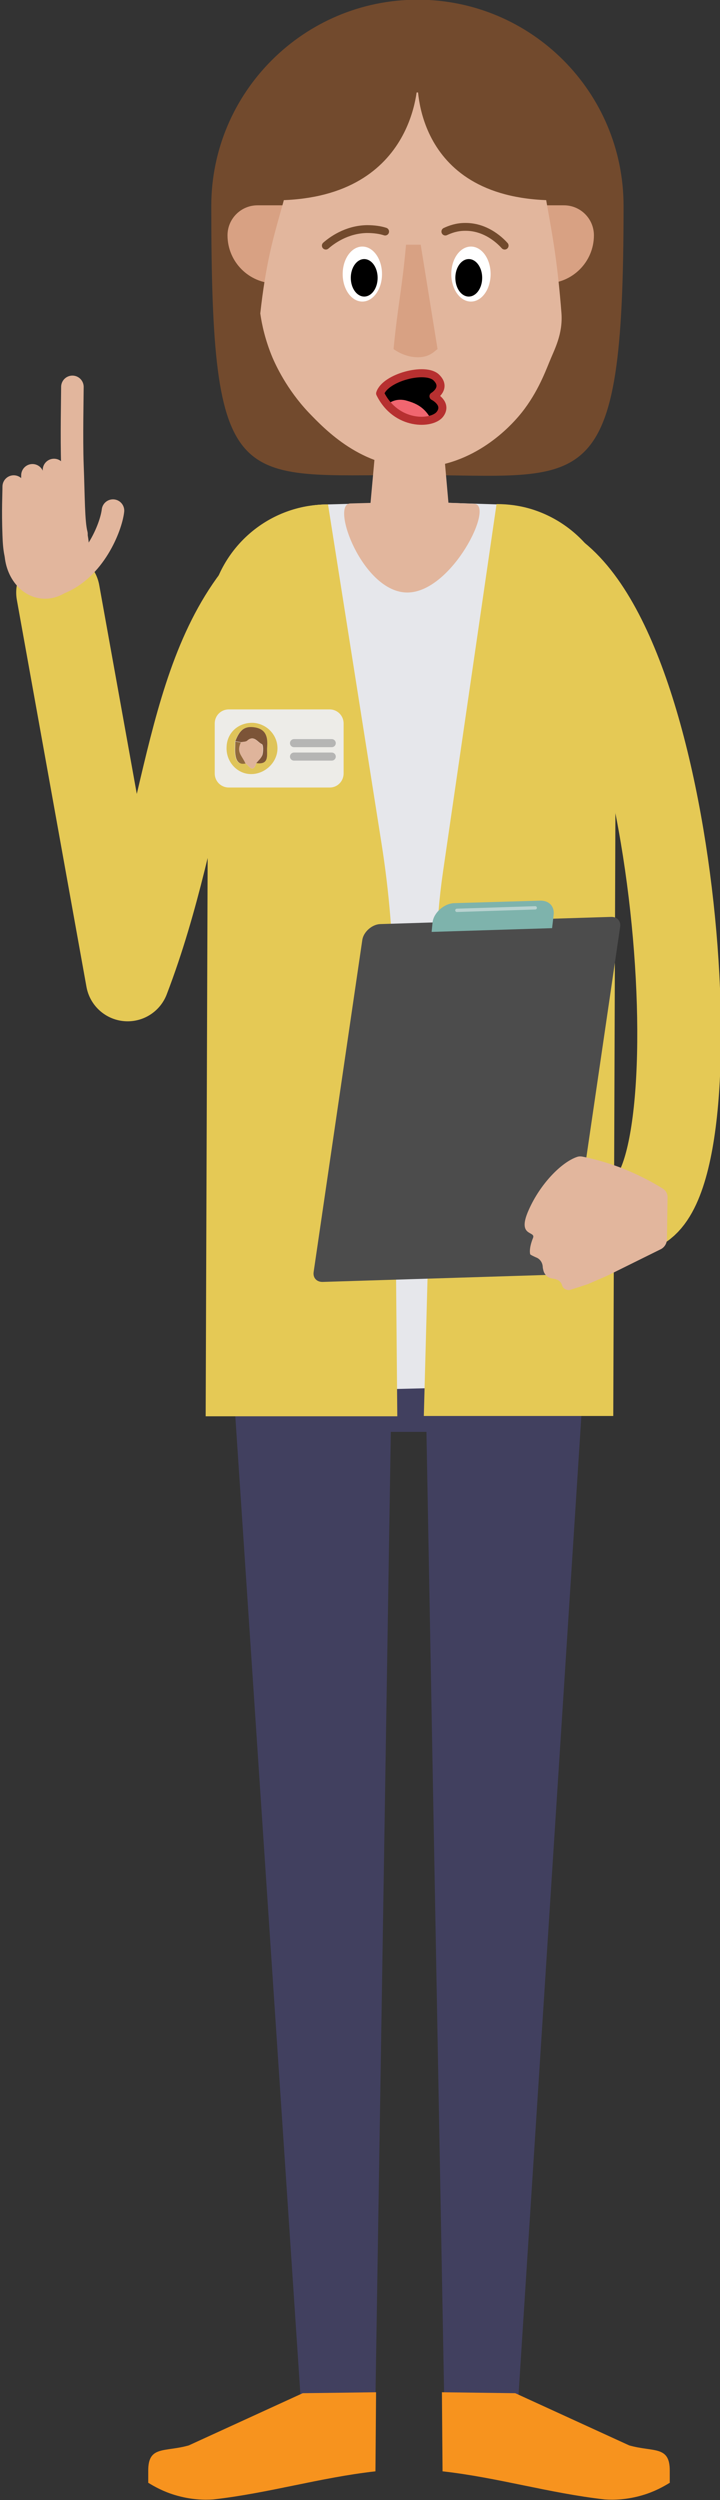 <?xml version="1.0" encoding="utf-8"?>
<!-- Generator: Adobe Illustrator 28.2.0, SVG Export Plug-In . SVG Version: 6.00 Build 0)  -->
<svg version="1.1" id="Layer_1" xmlns="http://www.w3.org/2000/svg" xmlns:xlink="http://www.w3.org/1999/xlink" x="0px" y="0px"
	 viewBox="0 0 230.7 800" style="enable-background:new 0 0 230.7 800;" xml:space="preserve">
<rect x="0" y="0" width="230.7" height="800" fill="#333333" stroke="none"/>
<style type="text/css">
	.st0{fill:#724A2D;}
	.st1{fill:#41405F;}
	.st2{fill:#E6E7EB;}
	.st3{fill:#F7931E;}
	.st4{fill:#E2B69D;}
	.st5{fill:none;stroke:#E5C955;stroke-width:26.817;stroke-miterlimit:10;}
	.st6{fill:#D8A183;}
	.st7{fill:#FFFFFF;}
	.st8{fill:none;stroke:#724A2D;stroke-width:2.512;stroke-linecap:round;stroke-miterlimit:10;}
	.st9{fill:none;stroke:#B73030;stroke-width:6;stroke-linecap:round;stroke-miterlimit:10;}
	.st10{fill:#E5C955;}
	.st11{fill:#4C4C4C;}
	.st12{fill:#7EB3AC;}
	.st13{fill:none;stroke:#B8D2D0;stroke-width:1.067;stroke-linecap:round;stroke-linejoin:round;stroke-miterlimit:10;}
	.st14{fill:none;stroke:#AAAAAA;stroke-width:3;stroke-miterlimit:10;}
	.st15{fill:none;stroke:#E5C955;stroke-width:26.817;stroke-linecap:round;stroke-linejoin:round;stroke-miterlimit:10;}
	.st16{fill:none;stroke:#E2B69D;stroke-width:7.223;stroke-linecap:round;stroke-linejoin:round;stroke-miterlimit:10;}
	.st17{fill:#F16670;}
	.st18{fill:none;stroke:#B73030;stroke-width:2.58;stroke-linecap:round;stroke-linejoin:round;stroke-miterlimit:10;}
	.st19{fill:#EDECE8;}
	.st20{fill:#DFC45A;}
	.st21{fill:#7C5437;}
	.st22{fill:#916A3D;}
	.st23{fill:none;stroke:#B5B5B4;stroke-width:2.58;stroke-linecap:round;stroke-miterlimit:10;}
	.st24{fill:#DFB49B;}
</style>
<path class="st0" d="M67.7,65.9c0,92.8,7.9,86.1,64.2,86.1c56.5,0,67.9,9.3,67.9-86.1c0-36.5-29.6-66-66-66S67.7,29.5,67.7,65.9z"/>
<polygon class="st1" points="165.9,770.1 142.4,771.4 135.8,412.4 188.9,412.4 "/>
<polygon class="st1" points="96.6,771.4 120.3,767.3 125.9,415.7 72.9,415.7 "/>
<rect x="97.5" y="393.1" transform="matrix(-1 -4.489088e-11 4.489088e-11 -1 263.356 851.286)" class="st1" width="68.4" height="65.2"/>
<path class="st2" d="M80.3,445.6l94-2.3l5.7-162.1c0-17.4,5.9-113.6-10-118.3c-3.4-1-7-1.5-10.8-1.5l-25.1-0.8l-0.8,0l-6.2,0.2
	l-21.8,0.6c-2.7,0-5.4,0.3-7.9,0.8c-17.4,3.6-19.9,79.9-19.9,98.4L80.3,445.6z"/>
<path class="st3" d="M214.7,794.4c-2.1,1.3-5,2.9-8.7,4c-5,1.5-9.3,1.6-12.2,1.4c-17.8-2-34.2-7-52-9l-0.2-25.3l23.5,0.3l36.5,16.7
	c7.7,2.2,13,0,13,8V794.4z"/>
<path class="st4" d="M151.9,161.2l-17.9-0.7l-7.1,0.2l-14.7,0.4c-6.4,0.2,4,28.5,18.3,28.5S158.7,161.4,151.9,161.2z"/>
<path class="st3" d="M47.4,794.4c2.1,1.3,5,2.9,8.7,4c5,1.5,9.3,1.6,12.2,1.4c17.8-2,34.2-7,52-9l0.2-25.3l-23.5,0.3l-36.5,16.7
	c-7.7,2.2-13,0-13,8V794.4z"/>
<path class="st5" d="M171.4,179.7c45.5,16.9,59,196.3,33.3,207.3"/>
<path class="st4" d="M118.1,167.8l7.3,3.4c3.8,1.8,8.3,1.7,12.1-0.1l6.8-3.3l-3.7-41.9h-18.7L118.1,167.8z"/>
<g>
	<path class="st6" d="M171.4,90.7h3.5c8.5,0,15.4-6.9,15.4-15.4v0c0-5.3-4.3-9.6-9.6-9.6h-9.3V90.7z"/>
	<path class="st6" d="M91.8,90.7h-3.5c-8.5,0-15.4-6.9-15.4-15.4v0c0-5.3,4.3-9.6,9.6-9.6h9.3V90.7z"/>
	<path id="XMLID_3_" class="st4" d="M83.4,100.3c0.5,3.6,1.6,8.6,3.9,14.1c1,2.3,4.5,10.1,11.6,17.6c5.3,5.5,17,17.8,34.7,17.6
		c18.6-0.2,30.5-14,32.5-16.3c5.7-6.6,8.5-14,9.9-17.4c1.6-4,4.4-8.9,3.9-15.7c-2.4-30.8-5.9-33.1-8.3-63.9
		c-9.3-3.2-21.3-7-39.3-6.7c-16.4,0.2-27.2,3.7-36.1,6.7C92.7,67.2,86.8,69.4,83.4,100.3z"/>
	<path class="st6" d="M130.1,78.3h4.7l5.4,33.4c-1.1,0.7-3,3.4-8.6,2.4c-2.5-0.5-4.4-1.6-5.5-2.4C127.5,97.3,128.8,92.8,130.1,78.3z
		"/>
	<ellipse class="st7" cx="150.9" cy="87.7" rx="6.3" ry="8.8"/>
	<ellipse cx="150.2" cy="88.9" rx="4.3" ry="6"/>
	<ellipse class="st7" cx="116.1" cy="87.7" rx="6.3" ry="8.8"/>
	<ellipse cx="116.7" cy="88.9" rx="4.3" ry="6"/>
</g>
<path class="st8" d="M142.7,74.1c1.5-0.7,3.6-1.5,6.3-1.5c7.1-0.1,11.8,5,12.7,6"/>
<path class="st8" d="M123.4,74.1c-1.5-0.5-3.5-0.8-5.8-0.8c-6.7,0.1-11.5,3.8-13.2,5.3"/>
<path class="st0" d="M133.8,26.1c0,0-1.6,38.4,45,38c10.7,0,1.4-24.7-4.8-33.8C169.3,23.5,133.2,10,133.8,26.1z"/>
<path class="st0" d="M133.8,26.1c0,0-0.1,38.4-46.7,38c-10.7,0-5.9-31.3,4.8-33.8C102.1,27.9,133.7,10.7,133.8,26.1z"/>
<path class="st10" d="M135.8,453.1h60.7l0.9-253.5c0-17.4-11.6-32.1-27.5-36.8c-3.4-1-7-1.5-10.8-1.5L142,278.6
	c-1.3,8.8-2,17.6-2.2,26.5L135.8,453.1z"/>
<path class="st10" d="M122.2,269.6l-17.1-108.2c-2.7,0-5.4,0.3-7.9,0.8c-17.4,3.6-30.4,19-30.4,37.5l-0.9,253.5h61.4L126.1,317
	C126,301.1,124.7,285.3,122.2,269.6z"/>
<g>
	<g>
		<path class="st11" d="M177.4,407.9l-73.9,2.3c-2,0.1-3.3-1.3-3-3.2l15.6-106.3c0.4-2.5,3.1-4.9,5.7-5l73.9-2.3
			c2-0.1,3.3,1.3,3,3.2l-15.6,106.3C182.8,405.4,180,407.8,177.4,407.9z"/>
		<path class="st4" d="M213.9,383.1c0-1.2-0.6-2.2-1.6-2.8c-3.7-2.3-8.3-4.7-13.8-6.8c-4.3-1.6-8.4-2.7-11.9-3.4
			c-0.6-0.1-1.1-0.1-1.7,0.1c-5,1.7-11.8,8.6-15.5,17c-3.9,8.7,2.3,6.6,1.4,8.9c-1.5,3.7-0.9,5.3-0.9,5.3l0,0
			c0.4,0.3,0.9,0.5,1.5,0.8c0.1,0,0.1,0,0.2,0.1c1.3,0.4,2.2,1.6,2.3,3c0,0.4,0.1,0.8,0.2,1.2c0,0,0,0,0,0c0.3,1.3,1.4,2.4,2.8,2.6
			l0.6,0.1c1.2,0.2,2.3,0.9,2.6,2.1c0,0.1,0.1,0.2,0.1,0.3c0.4,0.8,1.3,1.3,2.3,1.2c1.9-0.6,3.8-1.2,5.6-1.8c0.1,0,0.2-0.1,0.3-0.1
			l6-2.6l17.4-8.6c1.1-0.6,1.8-1.7,1.9-3L213.9,383.1z"/>
	</g>
	<path class="st12" d="M176.9,297l-38.6,1.2l0.3-3c0.3-3.1,3.7-6.1,6.9-6.2l27.5-0.8c2.9-0.1,4.7,1.8,4.4,4.5L176.9,297z"/>
	<line class="st13" x1="146.4" y1="291.3" x2="171.5" y2="290.5"/>
</g>
<path class="st15" d="M89.1,182.7c-30,28.5-28.4,79.1-48.2,130.7L18.6,189.6"/>
<ellipse transform="matrix(0.114 -0.993 0.993 0.114 -161.239 170.486)" class="st4" cx="15" cy="175.7" rx="16" ry="13.5"/>
<path class="st16" d="M19,186.6c11.2-4.3,16.6-17.9,17.2-23.2"/>
<path class="st16" d="M24.5,170.9c-1-3.8-0.9-12.1-1.3-22.2c-0.3-8.2,0-22.4,0-24.9"/>
<path class="st16" d="M19,184c-1-3.8-1.4-7.9-1.7-18.1c-0.3-8.2,0-12.9,0-15.5"/>
<path class="st16" d="M13,185.7c-1-3.8-2.3-7.9-2.6-18.1c-0.3-8.2,0-12.9,0-15.5"/>
<path class="st16" d="M7.8,183.2c-1-3.8-3.1-1.9-3.4-12c-0.3-8.2,0-12.9,0-15.5"/>
<path d="M121.8,125.9c1.6-5.1,14.5-8.5,18-5.1s-0.9,6-0.9,6s4.6,2.3,2.1,5.7C138.5,135.9,126.9,136.3,121.8,125.9z"/>
<path class="st17" d="M124.3,129.3c0,0,2.1-2,5.6-1.2c3.4,0.9,6.2,2.2,8.3,6.2c-7-1.3-9.1-1.3-9.1-1.3l-3.7-2.5L124.3,129.3z"/>
<path class="st18" d="M121.8,125.9c1.6-5.1,14.5-8.5,18-5.1s-0.9,6-0.9,6s4.6,2.3,2.1,5.7C138.5,135.9,126.9,136.3,121.8,125.9z"/>
<g>
	<path class="st19" d="M105.7,252H73.3c-2.5,0-4.5-2-4.5-4.5v-16c0-2.5,2-4.5,4.5-4.5h32.3c2.5,0,4.5,2,4.5,4.5v16
		C110.1,250,108.1,252,105.7,252z"/>
	<path class="st20" d="M81,231.3c4.5,0.2,8.1,4,7.9,8.5c-0.2,4.4-4.2,8-8.6,7.9c-4.4-0.1-7.9-4-7.7-8.6
		C72.7,234.5,76.3,231.2,81,231.3z M78.6,244.2c0.3,0.2,0.5,0.5,0.8,0.7c1.4,1.7,2.2,1.1,2.7-0.7c4.4,0.5,3.3-2.7,3.4-5.1
		c0.2-2.9-0.2-5.5-3.7-6.2c-3.3-0.7-5,0.5-6.5,4.4c0,1.5-0.2,3.1,0.1,4.6C75.7,243.6,76.6,244.8,78.6,244.2L78.6,244.2z"/>
	<path class="st21" d="M82.1,244.2c0.7-0.9,1.7-1.7,2-2.7c0.3-1.1,0.3-3.2-0.2-3.4c-1.4-0.6-2.5-3-4.6-1.1c-0.5,0.4-1.3,0.4-2,0.5
		c-0.6-0.1-1.2-0.2-1.9-0.3c1.5-3.9,3.2-5,6.5-4.4c3.5,0.7,3.9,3.3,3.7,6.2C85.4,241.5,86.5,244.8,82.1,244.2z"/>
	<path class="st22" d="M75.4,237.3c0.6,0.1,1.2,0.2,1.9,0.3c0.5,2.2,0.9,4.4,1.4,6.7c-2,0.5-2.9-0.7-3.2-2.4
		C75.2,240.4,75.4,238.9,75.4,237.3z"/>
	<line class="st23" x1="94.2" y1="237.8" x2="106.3" y2="237.8"/>
	<line class="st23" x1="94.2" y1="242.1" x2="106.3" y2="242.1"/>
	<path class="st24" d="M82.1,244.2c-0.5,1.8-1.3,2.4-2.7,0.7c-0.3-0.2-0.5-0.5-0.8-0.7l0,0c-1.2-2.6-2.9-3.5-1.4-6.7
		c0.7-0.2,1.6-0.1,2-0.5c2.1-1.9,3.2,0.5,4.6,1.1c0.5,0.2,0.5,2.3,0.2,3.4C83.8,242.6,82.8,243.3,82.1,244.2z"/>
</g>
</svg>
